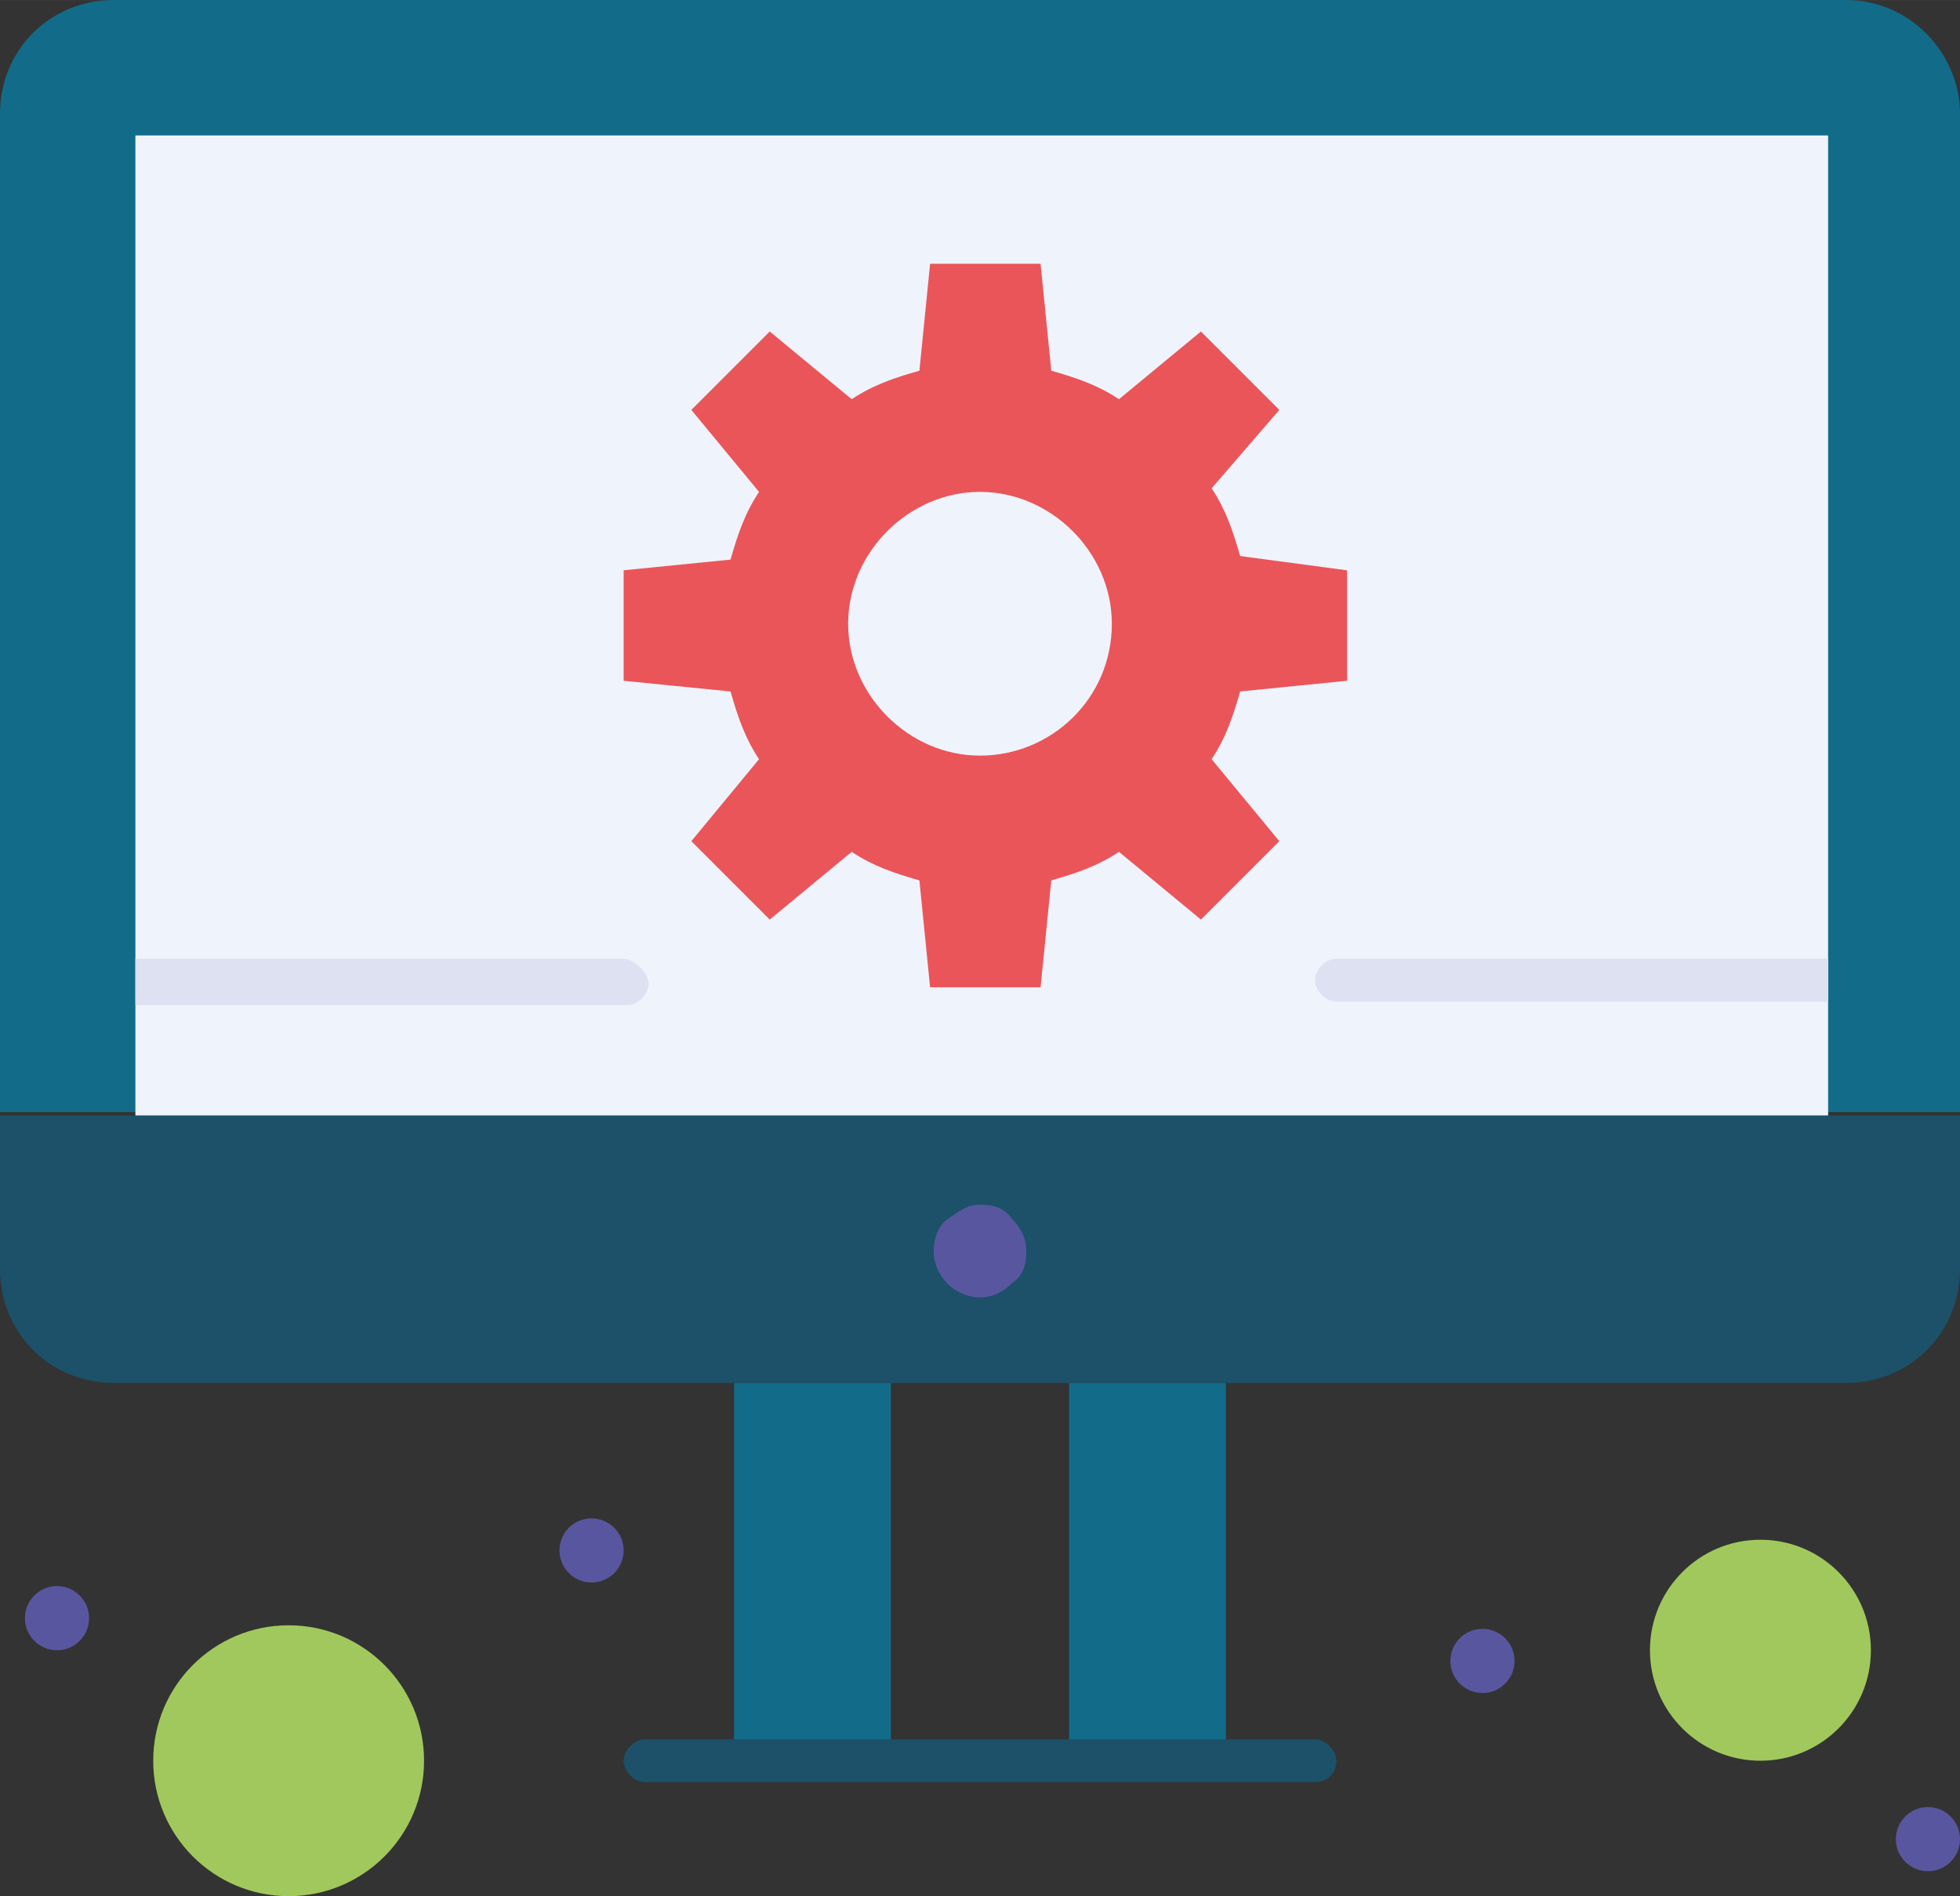 <?xml version="1.0" encoding="UTF-8" standalone="no"?>
<!-- Creator: CorelDRAW 2019 (64-Bit) -->

<svg
   xml:space="preserve"
   width="32.503mm"
   height="31.44mm"
   version="1.1"
   style="clip-rule:evenodd;fill-rule:evenodd;image-rendering:optimizeQuality;shape-rendering:geometricPrecision;text-rendering:geometricPrecision"
   viewBox="0 0 3250.35 3143.98"
   id="svg15"
   xmlns="http://www.w3.org/2000/svg"
   xmlns:svg="http://www.w3.org/2000/svg"><rect x="0" y="0" width="3250.35" height="3143.98" fill="#333333" stroke="none"/>&#10; <defs
   id="defs1">&#10;  <style
   type="text/css"
   id="style1">&#10;   <![CDATA[
    .fil1 {fill:#126C89;fill-rule:nonzero}
    .fil5 {fill:#1C5169;fill-rule:nonzero}
    .fil6 {fill:#5956A0;fill-rule:nonzero}
    .fil4 {fill:#A1C85D;fill-rule:nonzero}
    .fil7 {fill:#DEE1F2;fill-rule:nonzero}
    .fil3 {fill:#EA5559;fill-rule:nonzero}
    .fil2 {fill:#EFF3FB;fill-rule:nonzero}
    .fil0 {fill:white;fill-rule:nonzero}
   ]]>&#10;  </style>&#10; &#10;   &#10;   &#10;  </defs>&#10; <g
   id="Слой_x0020_1"
   transform="translate(-1208.32)">&#10;  &#10;  <g
   id="g15">&#10;    <path
   class="fil1"
   d="M 4269.56,0 C 3956.33,0 1497.89,0 1397.43,0 1291.06,0 1208.32,82.74 1208.32,189.11 v 1654.73 c 189.11,0 3061.24,0 3250.35,0 V 189.11 C 4458.67,88.65 4375.94,0 4269.56,0 Z"
   id="path2" />&#10;    <path
   class="fil2"
   d="m 4240,1625.18 v 224.58 H 1432.87 V 224.57 c 130.01,0 2677.12,0 2807.13,0 v 1400.6 z"
   id="path3" />&#10;    <path
   class="fil3"
   d="m 3052.14,1034.21 c 0,-118.2 -100.46,-218.66 -218.65,-218.66 -118.2,0 -218.66,100.46 -218.66,218.66 0,118.19 100.46,218.65 218.66,218.65 118.19,0 218.65,-94.55 218.65,-218.65 z m 390.05,-88.65 v 183.2 l -177.3,17.72 c -11.81,41.38 -23.64,76.83 -47.28,112.29 l 112.29,135.93 -130.01,130.01 -135.93,-112.29 c -35.46,23.64 -70.91,35.46 -112.28,47.29 L 2933.95,1637 h -183.2 l -17.74,-177.29 c -41.36,-11.83 -76.82,-23.65 -112.27,-47.29 l -135.92,112.29 -130.02,-130.01 112.28,-135.93 c -23.64,-35.46 -35.45,-70.91 -47.28,-112.29 l -177.28,-17.72 v -183.2 l 177.28,-17.72 c 11.83,-41.38 23.64,-76.84 47.28,-112.29 L 2354.8,679.62 2484.82,549.61 2620.74,661.9 c 35.45,-23.65 70.91,-35.46 112.27,-47.29 l 17.74,-177.29 h 183.2 l 17.73,177.29 c 41.37,11.83 76.82,23.64 112.28,47.29 l 135.93,-112.29 130.01,130.01 -112.29,130.02 c 23.64,35.46 35.47,70.91 47.28,112.28 z"
   id="path4" />&#10;    <path
   class="fil4"
   d="m 1687,2694.84 c 124.05,0 224.56,100.53 224.56,224.58 0,124.03 -100.51,224.56 -224.56,224.56 -124.04,0 -224.57,-100.53 -224.57,-224.56 0,-124.05 100.53,-224.58 224.57,-224.58 z"
   id="path5" />&#10;    <path
   class="fil4"
   d="m 4127.71,2553 c 101.18,0 183.2,82.04 183.2,183.22 0,101.16 -82.02,183.2 -183.2,183.2 -101.18,0 -183.2,-82.04 -183.2,-183.2 0,-101.18 82.02,-183.22 183.2,-183.22 z"
   id="path6" />&#10;    <polygon
   class="fil1"
   points="2425.71,2919.42 2685.74,2919.42 2685.74,2292.98 2425.71,2292.98 "
   id="polygon6" />&#10;    <polygon
   class="fil1"
   points="2981.23,2919.42 3241.25,2919.42 3241.25,2292.98 2981.23,2292.98 "
   id="polygon7" />&#10;    <path
   class="fil5"
   d="m 4458.67,1849.76 v 254.11 c 0,106.37 -82.73,189.11 -189.11,189.11 -159.56,0 -2718.48,0 -2872.13,0 -106.37,0 -189.11,-82.74 -189.11,-189.11 v -254.11 c 100.46,0 3114.43,0 3250.35,0 z"
   id="path7" />&#10;    <path
   class="fil6"
   d="m 4405.49,2996.24 c 29.36,0 53.18,23.81 53.18,53.19 0,29.37 -23.82,53.19 -53.18,53.19 -29.39,0 -53.19,-23.82 -53.19,-53.19 0,-29.38 23.8,-53.19 53.19,-53.19 z"
   id="path8" />&#10;    <path
   class="fil6"
   d="m 3666.75,2700.76 c 29.38,0 53.19,23.82 53.19,53.18 0,29.37 -23.81,53.19 -53.19,53.19 -29.37,0 -53.19,-23.82 -53.19,-53.19 0,-29.36 23.82,-53.18 53.19,-53.18 z"
   id="path9" />&#10;    <path
   class="fil6"
   d="m 2886.68,2021.13 c 11.81,11.83 23.64,29.55 23.64,53.19 0,23.65 -5.92,41.37 -23.64,53.18 -11.83,11.83 -29.55,23.66 -53.19,23.66 -41.38,0 -76.82,-35.47 -76.82,-76.84 0,-17.73 5.89,-41.36 23.63,-53.19 17.73,-11.81 29.55,-23.64 53.19,-23.64 23.64,0 41.36,5.92 53.19,23.64 z"
   id="path10" />&#10;    <path
   class="fil6"
   d="m 2189.33,2517.56 c 29.36,0 53.19,23.8 53.19,53.18 0,29.37 -23.83,53.19 -53.19,53.19 -29.37,0 -53.19,-23.82 -53.19,-53.19 0,-29.38 23.82,-53.18 53.19,-53.18 z"
   id="path11" />&#10;    <path
   class="fil6"
   d="m 1302.86,2629.84 c 29.38,0 53.18,23.81 53.18,53.19 0,29.37 -23.8,53.19 -53.18,53.19 -29.37,0 -53.19,-23.82 -53.19,-53.19 0,-29.38 23.82,-53.19 53.19,-53.19 z"
   id="path12" />&#10;    <path
   class="fil5"
   d="M 3389,2954.87 H 2277.98 c -17.74,0 -35.46,-17.73 -35.46,-35.45 0,-17.74 17.72,-35.47 35.46,-35.47 H 3389 c 17.73,0 35.45,17.73 35.45,35.47 0,23.64 -17.72,35.45 -35.45,35.45 z"
   id="path13" />&#10;    <path
   class="fil7"
   d="m 2242.52,1589.73 h -809.64 v 76.83 h 815.55 c 17.72,0 35.45,-17.74 35.45,-35.47 0,-17.72 -23.64,-41.36 -41.36,-41.36 z"
   id="path14" />&#10;    <path
   class="fil7"
   d="m 4240,1589.73 h -815.55 c -17.72,0 -35.45,17.73 -35.45,35.45 0,17.74 17.73,35.46 35.45,35.46 H 4240 Z"
   id="path15" />&#10;   </g>&#10; </g>&#10;</svg>
